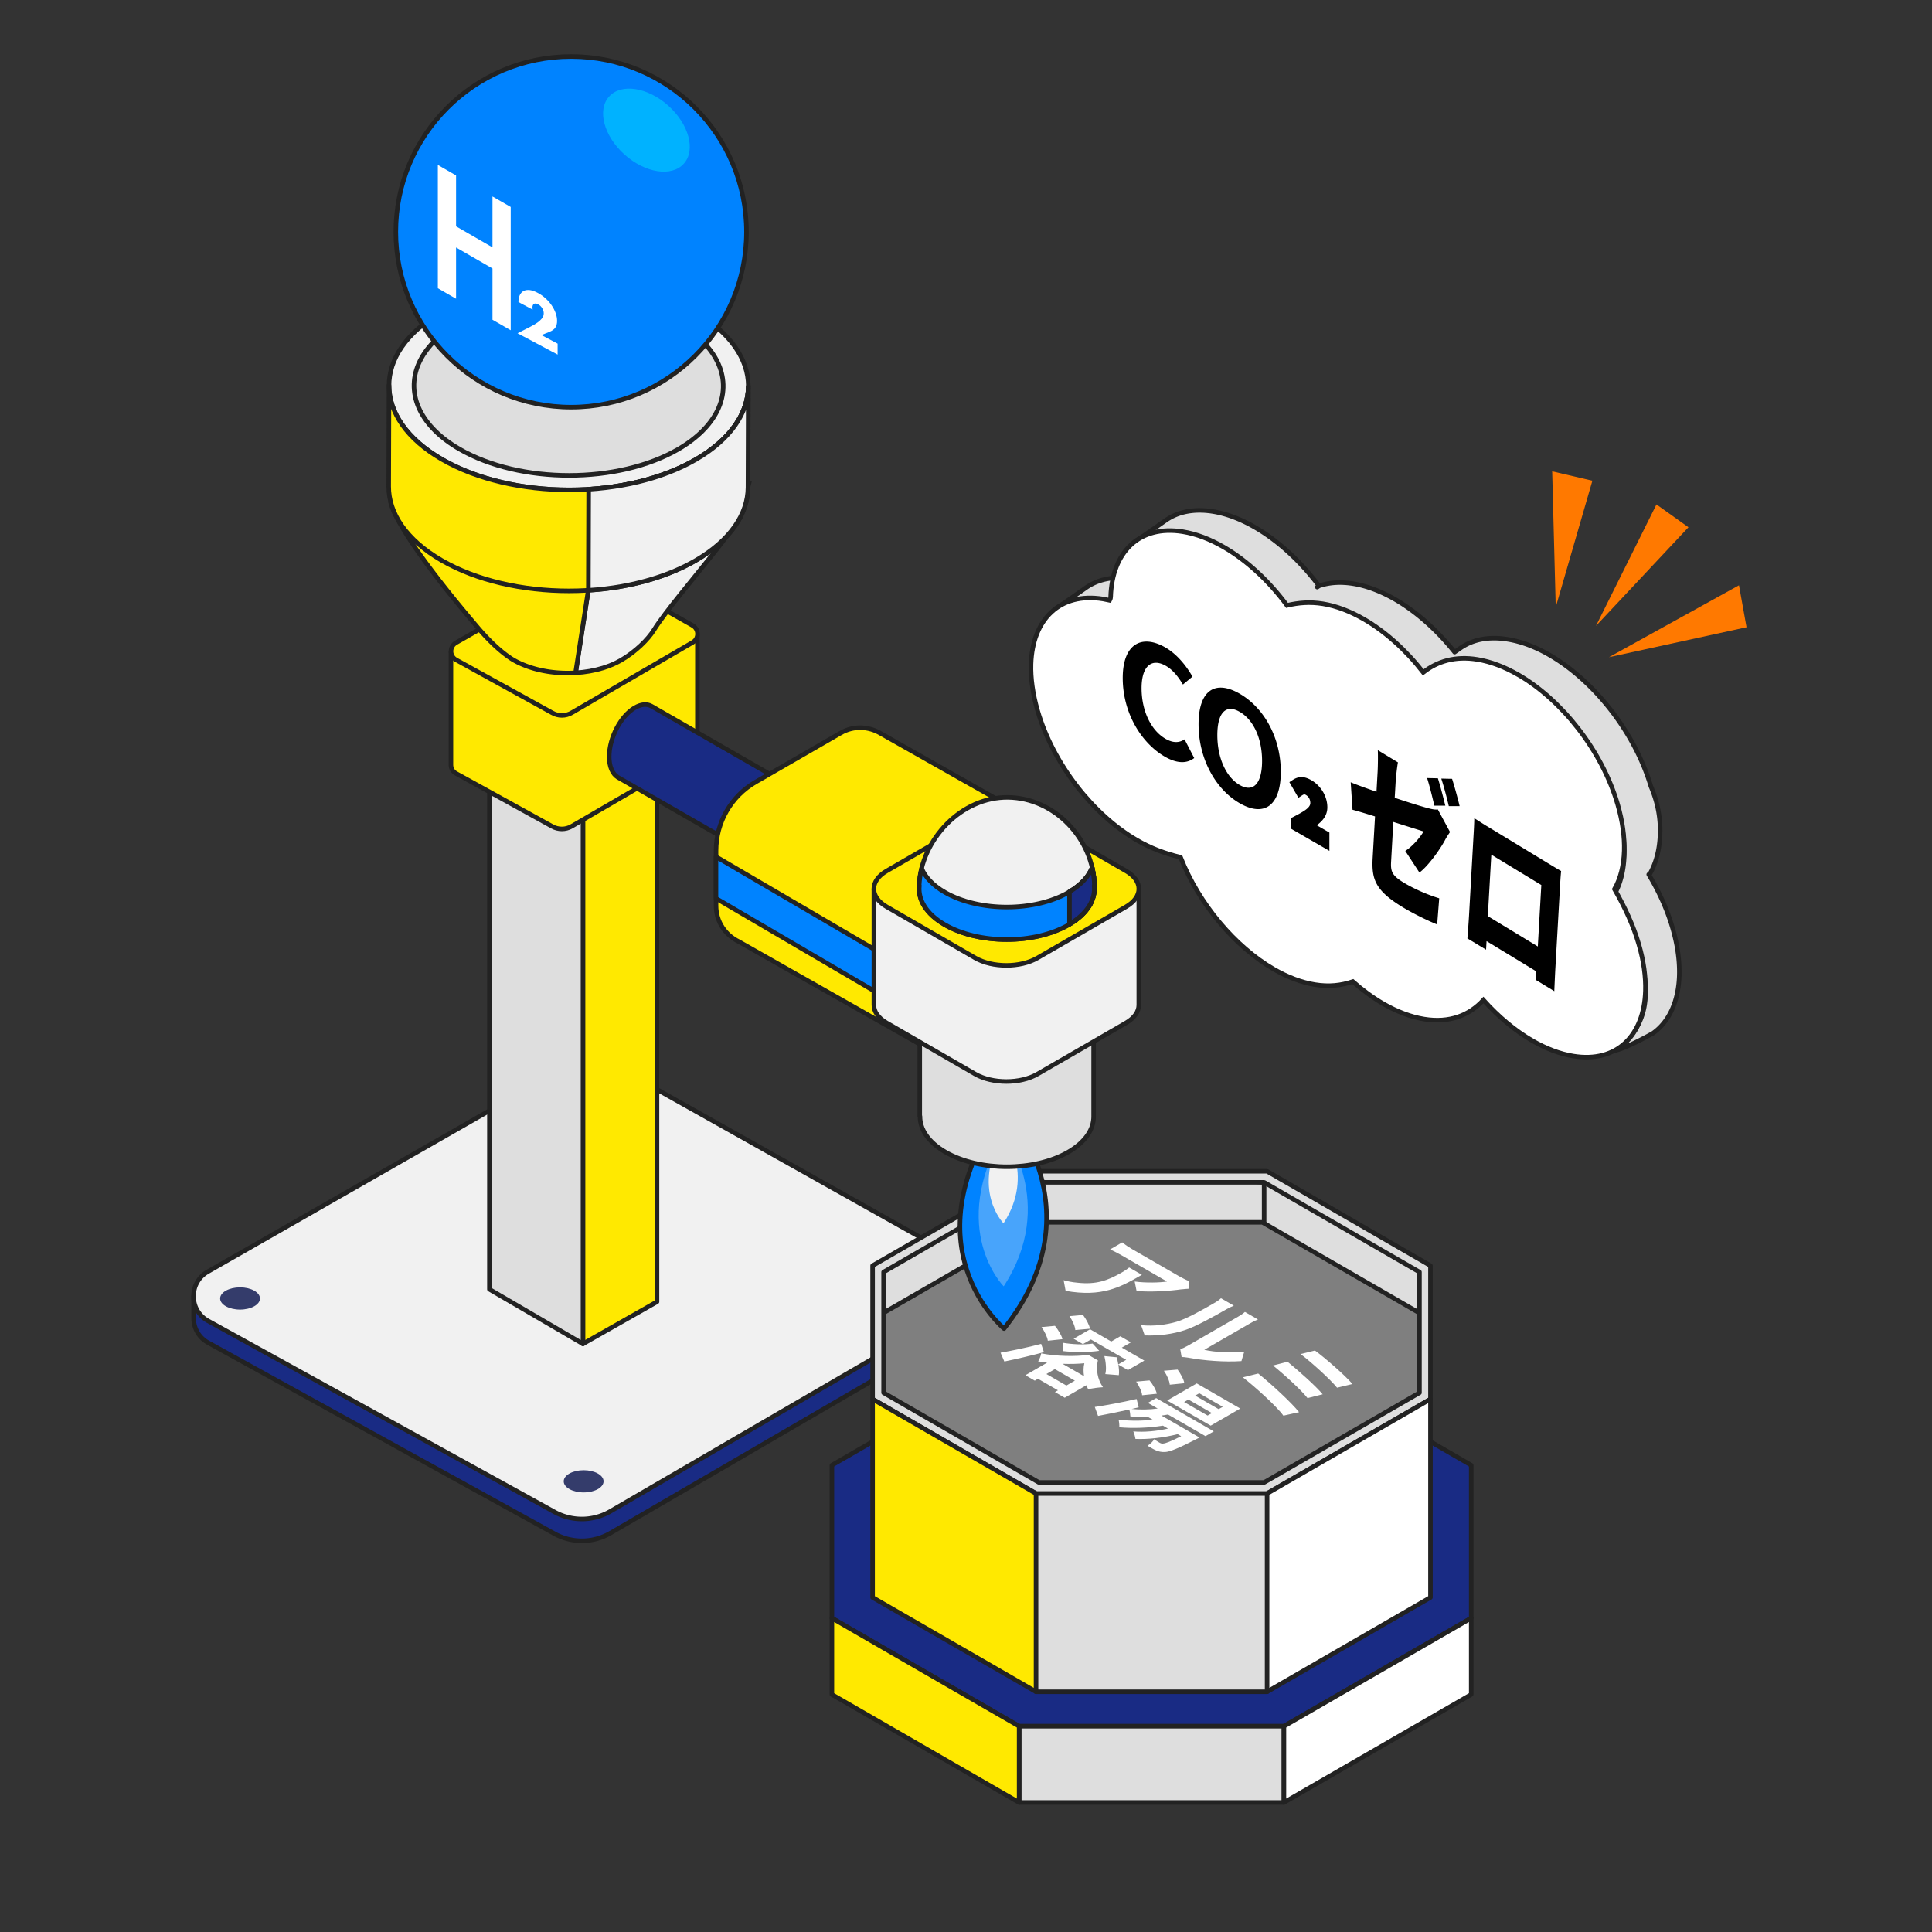 <svg xmlns="http://www.w3.org/2000/svg" fill="none" viewBox="0 0 320 320"><rect x="0" y="0" width="320" height="320" fill="#333333" stroke="none"/><g clip-path="url(#a)"><path fill="#192B84" stroke="#222" stroke-linecap="round" stroke-linejoin="round" stroke-width=".75" d="M159.16 212.37c-.08-.05-.14-.12-.22-.17l-56.26-31.58c-2.88-1.68-6.44-1.69-9.36-.04l-57.85 33.07-3.4 1.04v3.61c0 1.59.78 3.18 2.36 4.07l57.3 31.6a9.39 9.39 0 0 0 9.33-.02l57.87-33.66c.35-.2.66-.45.95-.73.95-.94 1.38-2.28 1.38-3.62v-3.53l-2.11-.05z"/><path fill="#F1F1F1" stroke="#222" stroke-miterlimit="10" stroke-width=".75" d="m158.93 216.68-57.87 33.66a9.4 9.4 0 0 1-9.34.02l-57.3-31.6c-3.15-1.79-3.15-6.34 0-8.13l58.89-33.67a9.4 9.4 0 0 1 9.36.04l56.26 31.58c3.12 1.8 3.12 6.3 0 8.1Z"/><path fill="#343C6B" d="M150.1 212.62c0 1.02 1.48 1.84 3.3 1.84s3.3-.82 3.3-1.84-1.48-1.84-3.3-1.84-3.3.82-3.3 1.84M39.76 216.91c1.823 0 3.3-.824 3.3-1.84s-1.477-1.84-3.3-1.84-3.3.824-3.3 1.84 1.477 1.84 3.3 1.84M93.37 245.35c0 1.02 1.48 1.84 3.3 1.84s3.3-.82 3.3-1.84-1.48-1.84-3.3-1.84-3.3.82-3.3 1.84"/><path fill="url(#b)" d="M96.54 133.51v89.08l12.28-6.97v-89.18z"/><path fill="#FFE900" stroke="#222" stroke-linecap="round" stroke-linejoin="round" stroke-width=".75" d="M96.54 133.51v89.08l12.28-6.97v-89.18z"/><path fill="#DEDEDE" stroke="#222" stroke-linecap="round" stroke-linejoin="round" stroke-width=".75" d="M96.56 133.51v89.08l-15.5-9.04v-89.18z"/><path fill="url(#c)" d="m81.06 124.37 15.5 9.14 12.26-7.07-15.52-9.11z"/><path fill="#FFE900" stroke="#222" stroke-linecap="round" stroke-linejoin="round" stroke-width=".75" d="M114.79 105.05s-.05-.04-.08-.06l-15.57-8.78c-1-.58-2.23-.59-3.24-.01l-20.03 11.45-1.18.36v18.67c0 .55.27 1.1.82 1.41l15.93 8.78c1 .57 2.24.57 3.23 0l20.03-11.65c.12-.07.23-.16.33-.25.33-.33.48-.79.48-1.25v-18.64l-.73-.02z"/><path fill="#FFE900" stroke="#222" stroke-linecap="round" stroke-linejoin="round" stroke-width=".75" d="m114.71 106.41-20.03 11.65c-1 .58-2.23.58-3.23 0l-15.93-8.78c-1.09-.62-1.09-2.19 0-2.82l20.39-11.65c1.01-.57 2.24-.57 3.24.01l15.57 8.78c1.08.62 1.08 2.18 0 2.8z"/><path fill="#192B84" stroke="#222" stroke-linecap="round" stroke-linejoin="round" stroke-width=".75" d="M100.9 125.34c0-3.13 1.9-6.76 4.25-8.12 1.04-.6 1.99-.67 2.73-.27l49.09 28.21-1.12.31c.16.5.24 1.09.24 1.75 0 3.13-1.9 6.76-4.25 8.12-.14.08-.27.15-.4.21l.12 1.46-49.25-28.28c-.86-.54-1.41-1.73-1.41-3.4z"/><path fill="#192B84" stroke="#222" stroke-linecap="round" stroke-linejoin="round" stroke-width=".75" d="M149.96 153.54c0 3.13 1.9 4.57 4.25 3.21 2.35-1.35 4.25-4.99 4.25-8.12s-1.9-4.57-4.25-3.21c-2.35 1.35-4.25 4.99-4.25 8.12"/><path fill="#FFE900" stroke="#222" stroke-linecap="round" stroke-linejoin="round" stroke-width=".75" d="m184.97 143.62-23.75 34.36-38.89-22.04c-2.15-1.04-3.73-3.22-3.73-5.94v-9.1c0-4.69 2.49-9.02 6.53-11.36l14.08-8.12c2.23-1.3 4.72-1.09 6.64.05l39.13 22.14z"/><path fill="#192B84" stroke="#222" stroke-linecap="round" stroke-linejoin="round" stroke-width=".75" d="M158.18 176.18c-2.15-1.01-3.73-3.2-3.73-5.93v-9.1c0-4.69 2.49-9.02 6.53-11.36l14.08-8.12c2.23-1.3 4.72-1.09 6.64.05l-1.31-.75c-1.92-1.14-4.41-1.35-6.64-.05l-14.08 8.12c-4.04 2.33-6.53 6.66-6.53 11.36v9.1c0 2.72 1.58 4.9 3.73 5.91 0 .03 1.31.77 1.31.77"/><path fill="#0083FF" stroke="#222" stroke-linecap="round" stroke-linejoin="round" stroke-width=".75" d="M145.04 157.38v6.9l-26.45-15.48v-6.9z"/><path fill="#192B84" stroke="#222" stroke-linecap="round" stroke-linejoin="round" stroke-width=".75" d="m243.68 242.68-31.02-17.91H168.8l-31.01 17.91v25.33l31.01 17.91h43.86l31.02-17.91z"/><path fill="#DEDEDE" stroke="#222" stroke-linecap="round" stroke-linejoin="round" stroke-width=".75" d="M212.66 285.92H168.8v12.63h43.86z"/><path fill="#fff" stroke="#222" stroke-linecap="round" stroke-linejoin="round" stroke-width=".75" d="m243.68 280.66-31.02 17.89v-12.63l31.02-17.91z"/><path fill="#FFE900" stroke="#222" stroke-linecap="round" stroke-linejoin="round" stroke-width=".75" d="m137.79 280.66 31.01 17.89v-12.63l-31.01-17.91z"/><path fill="#DEDEDE" stroke="#222" stroke-linecap="round" stroke-linejoin="round" stroke-width=".75" d="m209.38 228.68 26.61 15.35v-31.1l-.64-3.09-26.42-15.18-1.88 17.16z"/><path fill="#DEDEDE" stroke="#222" stroke-linecap="round" stroke-linejoin="round" stroke-width=".75" d="m172.09 195.83 8.32-.86h18.27l10.7.86v32.84h-37.29l-2.94-19.05z"/><path fill="#DEDEDE" stroke="#222" stroke-linecap="round" stroke-linejoin="round" stroke-width=".75" d="m145.11 210.49 23.36-13.7 3.62-.96v32.84l-15.54 8.97-11.14-6.3z"/><path fill="#7F7F7F" stroke="#222" stroke-linecap="round" stroke-linejoin="round" stroke-width=".75" d="m235.08 217.46-25.99-15.01h-36.76l-26 15.01v21.23l26 15.01h36.76l25.99-15.01z"/><path fill="#5D3600" d="M210.51 254.99H170.9v19.17h39.61z"/><path fill="#DEDEDE" stroke="#222" stroke-linecap="round" stroke-linejoin="round" stroke-width=".75" d="M209.87 194h-38.28l-27.06 15.63v22.11l27.06 15.62h38.28l27.06-15.62v-22.11zm25.24 36.69-25.73 14.85h-37.3l-25.73-14.85v-20l25.73-14.86h37.3l25.73 14.86zM209.87 280.21H171.6l-2.45-20.17 2.45-12.67h38.27l2.49 15.23z"/><path fill="#fff" stroke="#222" stroke-linecap="round" stroke-linejoin="round" stroke-width=".75" d="m236.93 264.59-27.06 15.62v-32.84l27.06-15.63z"/><path fill="#FFE900" stroke="#222" stroke-linecap="round" stroke-linejoin="round" stroke-width=".75" d="m144.53 264.59 27.07 15.62v-32.84l-27.07-15.63z"/><path fill="#0083FF" stroke="#222" stroke-linecap="round" stroke-linejoin="round" stroke-width=".75" d="M166.3 220.06s-16.43-13.55 0-36.85c0 0 15.85 16.94 0 36.85"/><path fill="#F1F1F1" d="M166.24 213.06s-9.32-9.4 0-25.54c0 0 8.99 11.74 0 25.54" opacity=".3"/><path fill="#F1F1F1" d="M166.21 202.62s-5.51-5.56 0-15.11c0 0 5.32 6.95 0 15.11"/><path fill="#D6D6D6" d="M156.47 159.6c-5.65 3.26-5.65 8.55 0 11.81s14.8 3.26 20.45 0 5.65-8.55 0-11.81-14.8-3.26-20.45 0"/><path fill="#DEDEDE" stroke="#222" stroke-linecap="round" stroke-linejoin="round" stroke-width=".75" d="M181.14 184.9v-19.4h-28.8v19.4h.04c-.02 2.14 1.38 4.28 4.21 5.92 5.62 3.24 14.73 3.24 20.34 0 2.83-1.63 4.23-3.78 4.21-5.92"/><path fill="#F1F1F1" stroke="#222" stroke-miterlimit="10" stroke-width=".75" d="M144.74 147.23v19.23c0 1.08.71 2.15 2.13 2.97l14.66 8.47c2.85 1.64 7.46 1.64 10.3 0l14.66-8.47c1.42-.82 2.13-1.9 2.13-2.97v-19.23h-43.9z"/><path fill="#FFE900" stroke="#222" stroke-linecap="round" stroke-linejoin="round" stroke-width=".75" d="m146.87 150.2 14.66 8.47c2.85 1.64 7.46 1.64 10.3 0l14.66-8.47c2.85-1.64 2.85-4.31 0-5.95l-14.66-8.47c-2.85-1.64-7.46-1.64-10.3 0l-14.66 8.47c-2.85 1.64-2.85 4.31 0 5.95"/><path fill="#F1F1F1" stroke="#222" stroke-miterlimit="10" stroke-width=".75" d="M181.27 146.68c-.16-7.73-6.54-14.49-14.27-14.61-7.73-.11-14.4 6.89-14.79 14.61h.04c-.26 2.32 1.13 4.7 4.21 6.48 5.67 3.28 14.87 3.28 20.55 0 3.08-1.78 4.47-4.15 4.21-6.48z"/><path fill="#0083FF" stroke="#222" stroke-linecap="round" stroke-linejoin="round" stroke-width=".75" d="M152.65 143.84c.61 1.44 1.87 2.81 3.83 3.94 5.67 3.28 14.87 3.28 20.55 0 2.01-1.16 3.29-2.58 3.88-4.07.22.97.36 1.96.38 2.97h-.04c.26 2.32-1.13 4.7-4.21 6.48-5.67 3.28-14.87 3.28-20.55 0-3.08-1.78-4.47-4.15-4.21-6.48h-.04c.05-.96.19-1.92.43-2.85z"/><path fill="#192B84" stroke="#222" stroke-linecap="round" stroke-linejoin="round" stroke-width=".75" d="M177.14 147.7c1.93-1.15 3.18-2.53 3.75-3.99.22.97.36 1.96.38 2.97h-.05c.26 2.29-1.1 4.63-4.08 6.39v-5.38z"/><path fill="#192B84" stroke="#222" stroke-linecap="round" stroke-linejoin="round" stroke-width=".75" d="M177.14 147.7c1.93-1.15 3.18-2.53 3.75-3.99.22.97.36 1.96.38 2.97h-.05c.26 2.29-1.1 4.63-4.08 6.39v-5.38z"/><path fill="#908AA1" d="M67.84 88.47c-1.96-4.49-3.44-8.08-3.44-8.08 0 2.78 1.14 5.56 3.44 8.08"/><path fill="#F1F1F1" stroke="#222" stroke-miterlimit="10" stroke-width=".75" d="M115.27 92.65c-2.11 1.23-4.47 2.23-6.97 3.01-3.4 1.06-7.08 1.7-10.82 1.94l-2.13 13.84c1.57-.1 3.12-.37 4.55-.81 1.05-.33 2.04-.75 2.93-1.26 2.42-1.4 4.51-3.46 5.48-5.03 1.81-2.92 6.59-8.56 10-12.85 2.67-3.36 4.32-5.85 4.32-5.85l1.29-5.08c-3.82 2.95-2.89 8.76-8.65 12.1z"/><path fill="#FFE900" stroke="#222" stroke-linecap="round" stroke-linejoin="round" stroke-width=".75" d="M86.41 97.09c-.52-.08-1.04-.17-1.55-.27l-.17-.03c-.59-.11-1.17-.24-1.75-.38-.05-.01-.1-.03-.14-.04q-.75-.18-1.5-.39c-.16-.04-.32-.09-.47-.14a37 37 0 0 1-1.69-.54c-.34-.12-.68-.24-1.01-.36a28.107 28.107 0 0 1-1.55-.62c-.18-.08-.37-.16-.55-.24-.34-.15-.67-.31-1-.47-.15-.07-.3-.14-.45-.22-.47-.24-.94-.49-1.39-.75-2.19-1.27-7.12-7.95-8.49-9.45 1.51 5.63 12.23 18.14 14.33 20.63 1.07 1.27 3.13 3.54 5.3 5.03.25.18.52.35.8.51.47.27.98.51 1.5.73.12.05.25.1.37.15 2.5.97 5.46 1.38 8.33 1.2l2.13-13.84c-3.69.23-7.45.06-11.06-.51z"/><path fill="#A49EB6" d="m123.94 63.99-.05 16.73c-.01 4.38-2.89 8.76-8.65 12.1-11.58 6.73-30.42 6.73-42.08 0-5.87-3.39-8.8-7.83-8.78-12.27l.05-16.73c-.01 4.44 2.92 8.89 8.78 12.27 11.66 6.73 30.5 6.73 42.08 0 5.75-3.34 8.63-7.72 8.65-12.1"/><path fill="#908AA1" d="m123.94 63.99-.05 16.73c-.01 4.38-2.89 8.76-8.65 12.1-2.11 1.23-4.47 2.23-6.97 3.01l.05-16.73c2.51-.78 4.86-1.78 6.97-3.01 5.75-3.34 8.63-7.72 8.65-12.1"/><path fill="#A49EB6" d="m108.32 79.1-.05 16.73c-3.4 1.06-7.08 1.7-10.82 1.94l.05-16.73c3.74-.23 7.43-.88 10.82-1.94"/><path fill="#B1A9C4" d="m97.5 81.04-.05 16.73c-8.64.54-17.63-1.11-24.28-4.95-1.22-.7-2.31-1.45-3.28-2.24l.05-16.73c.97.79 2.06 1.54 3.28 2.24 6.65 3.84 15.64 5.49 24.28 4.95"/><path fill="#F1F1F1" stroke="#222" stroke-miterlimit="10" stroke-width=".75" d="M115.16 51.72c11.66 6.73 11.72 17.64.14 24.37s-30.42 6.73-42.08 0-11.72-17.64-.14-24.37 30.42-6.73 42.08 0Z"/><path fill="#DEDEDE" stroke="#222" stroke-linecap="round" stroke-linejoin="round" stroke-width=".75" d="M118.81 68.03c-1.15 2.33-3.3 4.53-6.46 6.37-9.97 5.79-26.18 5.79-36.22 0-3.23-1.86-5.42-4.1-6.58-6.46-2.45-5-.3-10.59 6.46-14.52 9.97-5.79 26.19-5.79 36.22 0 6.85 3.96 9.05 9.59 6.58 14.61"/><path fill="#FFE900" stroke="#222" stroke-linecap="round" stroke-linejoin="round" stroke-width=".75" d="m123.94 63.99-.05 16.73c-.01 4.38-2.89 8.76-8.65 12.1-11.58 6.73-30.42 6.73-42.08 0-5.87-3.39-8.8-7.83-8.78-12.27l.05-16.73c-.01 4.44 2.92 8.89 8.78 12.27 11.66 6.73 30.5 6.73 42.08 0 5.75-3.34 8.63-7.72 8.65-12.1"/><path fill="#F1F1F1" stroke="#222" stroke-miterlimit="10" stroke-width=".75" d="M115.29 76.09c-2.11 1.23-4.47 2.23-6.97 3.01-3.4 1.06-7.08 1.7-10.82 1.94l-.05 16.73c3.74-.23 7.43-.88 10.82-1.94 2.51-.78 4.86-1.78 6.97-3.01 5.75-3.34 8.63-7.72 8.65-12.1l.05-16.73c-.01 4.38-2.89 8.76-8.65 12.1Z"/><path fill="#0083FF" stroke="#222" stroke-linecap="round" stroke-linejoin="round" stroke-width=".75" d="M65.56 38.4c0 16.04 13 29.04 29.04 29.04s29.04-13 29.04-29.04-13-29.04-29.04-29.04-29.04 13-29.04 29.04"/><path fill="#fff" d="M84.59 34.28V54.7l-3.02-1.74v-8.49l-6.03-3.48v8.49l-3.02-1.74V27.32l3.02 1.74v8.43l6.03 3.48v-8.43zM92.38 58.74l-6.66-3.54 2.05-1.04c.54-.28.97-.53 1.27-.75.31-.23.53-.44.69-.63.15-.19.24-.36.28-.51s.05-.28.05-.4-.02-.26-.06-.39-.1-.27-.18-.41c-.08-.13-.18-.26-.29-.37-.11-.12-.25-.21-.4-.29-.29-.16-.52-.18-.69-.08-.16.1-.25.3-.25.58 0 .08.01.2.03.37l-2.35-1.25c0-.48.08-.88.24-1.19s.38-.53.66-.67c.29-.13.62-.17 1.01-.12s.82.21 1.29.46c.46.24.89.54 1.28.9.39.35.73.74 1.01 1.15s.51.85.67 1.29c.16.45.24.88.24 1.31 0 .45-.1.82-.29 1.1q-.285.42-.93.69l-1.37.55 2.68 1.42v1.82z"/><path fill="#00B2FF" d="M100.88 16c-2.01 2.23-.86 6.53 2.56 9.6s7.82 3.75 9.82 1.51c2.01-2.23.86-6.53-2.56-9.6s-7.82-3.75-9.82-1.51"/><path fill="#fff" d="M195.68 213.55c-1.81.26-5 .51-7.43.27l-.31-1.56c1.87.26 4.26.18 5.35 0l-7.55-4.36c-.61-.35-1.13-.6-1.87-.96l2-1.16c.46.37 1.02.75 1.62 1.1l7.81 4.51c.41.23 1.25.67 1.61.78l.08 1.28c-.35.02-.97.06-1.31.11zm-19.18.26-.33-1.77c.62.18 1.39.34 2.31.42 3.11.33 4.98-.35 7.35-1.71.45-.26.81-.5 1.2-.81l2.1 1.21c-3.57 2.06-6.58 3.72-12.63 2.66M194.91 218.92c1.64-.48 4.38-2.04 6.13-3.05.58-.33.92-.58 1.19-.84l2.13 1.23c-.09.03-.81.35-1.41.7-1.7.98-4.78 2.71-6.63 3.33-2.06.69-4.39.98-6.72.9l-.6-1.7c2.17.22 4.28-.09 5.91-.57m1.77 4.01 8.4-4.85c.65-.37 1.09-.75 1.12-.78l2.16 1.25c-.06.02-.71.29-1.35.67l-7.54 4.35c1.68.39 4.25.56 6.62.31l-.47 1.56c-2.76.2-6.4-.1-8.85-.57-.49-.08-.81-.1-1.06-.11l-.22-1.28c.33-.12.79-.32 1.18-.55zM215.17 233.9l-2.6.58c-1.15-1.6-4.74-4.81-6.71-6.35l2.54-.63c2.09 1.66 5.52 4.83 6.77 6.4m3.91-2.96-2.51.63c-1.03-1.33-3.91-3.95-5.72-5.4l2.41-.62c1.73 1.4 4.63 3.97 5.82 5.39m4.92-1.7-2.54.61c-1.06-1.33-4.26-4.24-6.04-5.57l2.38-.59c1.67 1.23 5.01 4.12 6.2 5.54zM173.55 222.07c-.06-.58-.54-1.56-1.04-2.26l2.22-.21c.55.67 1.14 1.64 1.24 2.21l-2.43.26zm-.65 1.9c-2.12.56-4.49 1.12-6.55 1.54l-.63-1.46c1.7-.3 4.39-.84 6.73-1.46l.46 1.38zm5.2-3.67c-.02-.58-.46-1.59-.97-2.3l2.25-.2c.52.69 1.06 1.68 1.15 2.28l-2.44.22zm3.74 5.04c-.34 1.45-.07 3.15.85 4.43-.75.03-1.73.18-2.47.3-.1-.19-.19-.41-.28-.63l-3.59 2.07-1.62-.94.5-.29-3.31-1.91-.53.31-1.55-.9 3.6-2.08c-.51-.06-1-.13-1.49-.21.22-.36.46-.93.5-1.33 2.5.5 5.74.54 7.81.25l1.58.91zm.22-1.6c-1.89.27-4.23.25-6.04.04.04-.33.07-1.03-.02-1.38 1.59.27 3.49.37 4.97.14zm-2.69-1.11-1.54-.89 2.72-1.57 3.51 2.03 1.5-.87 1.75 1.01-1.5.87 3.73 2.15-2.72 1.57-1.58-.91c.09.65.15 1.3.07 1.75l-2.24-.18c.21-.71.1-2-.15-2.98l2.05.2c.1.36.18.77.25 1.18l1.31-.76-5.84-3.37-1.33.77zm.18 5.32c-.12-.77-.11-1.53.05-2.15-1.04.1-2.3.14-3.61.09l3.57 2.06zm-2.92 1.54 1.4-.81-3.31-1.91-1.4.81zM189.17 231.09c-.03-.57-.5-1.54-.98-2.25l2.21-.2c.55.67 1.11 1.62 1.2 2.21l-2.43.25zm4.28 3.2c-.35.07-.71.12-1.08.17l6.31 3.64s-.42.22-.63.32c-2.91 1.48-4.27 2.04-5.08 2.08-.59.02-1.01-.07-1.43-.24-.38-.15-.91-.46-1.48-.8.46-.28.94-.72 1.09-1.08.38.27.71.46.9.57s.32.17.58.15c.4-.02 1.23-.32 3.01-1.22l-.59-.34c-2.35.6-4.89.88-6.99.79-.03-.3-.19-.91-.35-1.24 1.82.15 3.87-.04 5.75-.47l-.84-.49c-2.38.39-5.07.47-7.23.27.03-.3-.03-.93-.12-1.27 1.76.24 3.82.24 5.64.01l-.83-.48c-1.01.03-1.98.02-2.86-.06 0-.27-.06-.78-.18-1.14-1.75.39-3.55.76-5.17 1.06l-.54-1.48c1.78-.26 4.52-.77 6.93-1.32l.34 1.38-1.17.27c1.39.14 2.92.12 4.32-.07l-1.62-.94 1.37-.79 9.54 5.51-1.37.79-6.21-3.58zm.3-4.95c-.03-.58-.47-1.59-.97-2.3l2.27-.19c.5.69 1.04 1.66 1.11 2.26l-2.41.24zm6.78 6.79-7.21-4.16 4.9-2.83 7.21 4.16zm2-3.12-3.89-2.24-.68.39 3.89 2.24zm-1.8 1.04-3.89-2.24-.71.41 3.89 2.24z"/><path fill="#DEDEDE" d="M268.6 145c.25-1.02.39-2.12.43-3.29.07-2.32-.27-4.91-1.09-7.7l.09-.06-.09.06c-2.61-8.94-9.28-17.31-16.46-21.46-2.25-1.3-4.54-2.18-6.78-2.54-2.38-.39-4.46-.13-6.29.6l-2.35 1.64q.465-.45.99-.81l.95-.66c-.5.23-.97.49-1.43.79l-.82.57c-2.87-3.68-6.3-6.77-9.86-8.82-2.24-1.29-4.54-2.18-6.78-2.54-1.69-.27-3.23-.23-4.75.03.3-.21.6-.42.89-.63-.3.21-.6.42-.89.63q-.525.09-1.05.21l-.14.03c-3-4.05-6.68-7.46-10.5-9.67-2.25-1.3-4.54-2.18-6.78-2.54-1.74-.28-3.31-.22-4.72.13-1.24 1.83-1.96 4.22-2.05 7.04v.45l-.18.13h.03l-5.16 3.61c-.36-.09-.72-.16-1.09-.22-2.25-.36-4.25-.17-5.93.51-.62.25-1.19.56-1.73.93.77-.54 1.66-1.16 2.56-1.79-1.07.28-2.04.71-2.89 1.31l5.16-3.61c1.31-.92 2.88-1.47 4.69-1.61.69-2.35 1.93-4.22 3.67-5.44l2.56-1.79c-1.07.28-2.04.71-2.9 1.31l5.16-3.61c2.02-1.42 4.68-1.98 7.84-1.47 2.29.37 4.64 1.28 6.94 2.61 3.86 2.23 7.57 5.64 10.62 9.71 1.63-.56 3.53-.71 5.65-.37 2.3.37 4.64 1.28 6.94 2.6 3.55 2.05 6.97 5.11 9.87 8.74l.93-.65c2.02-1.42 4.68-1.99 7.84-1.47 2.3.37 4.65 1.27 6.95 2.6 7.31 4.22 14.08 12.69 16.79 21.77 1.24 2.9 1.6 5.55 1.52 7.91-.08 2.53-.66 4.73-1.66 6.52l-.22.15c1.68 2.79 3.05 5.78 3.94 8.84.84 2.86 1.19 5.53 1.12 7.9-.14 4.33-1.7 7.69-4.38 9.57 0 0-5.94 3.35-7.01 2.87l.83-.08c2.62-1.83 4.83-4.77 4.96-9 .07-2.32-.27-4.91-1.09-7.71-.88-3.01-2.22-5.96-3.93-8.96-.03-.06-.07-.12-.1-.18a11 11 0 0 0 .96-2.27c.08-.26.15-.52.22-.79"/><path stroke="#222" stroke-linecap="round" stroke-linejoin="round" stroke-width=".75" d="M268.6 145c.25-1.02.39-2.12.43-3.29.07-2.32-.27-4.91-1.09-7.7m0 0 .09-.06zm0 0c-2.61-8.94-9.28-17.31-16.46-21.46-2.25-1.3-4.54-2.18-6.78-2.54-2.38-.39-4.46-.13-6.29.6l-2.35 1.64q.465-.45.99-.81l.95-.66c-.5.23-.97.49-1.43.79l-.82.57c-2.87-3.68-6.3-6.77-9.86-8.82-2.24-1.29-4.54-2.18-6.78-2.54-1.69-.27-3.23-.23-4.75.03m0 0c.3-.21.6-.42.89-.63-.3.21-.6.42-.89.63m0 0q-.525.09-1.05.21l-.14.03c-3-4.05-6.68-7.46-10.5-9.67-2.25-1.3-4.54-2.18-6.78-2.54-1.74-.28-3.31-.22-4.72.13-1.24 1.83-1.96 4.22-2.05 7.04v.45l-.18.13h.03l-5.16 3.61c-.36-.09-.72-.16-1.09-.22-2.25-.36-4.25-.17-5.93.51-.62.25-1.19.56-1.73.93.77-.54 1.66-1.16 2.56-1.79-1.07.28-2.04.71-2.89 1.31l5.16-3.61c1.31-.92 2.88-1.47 4.69-1.61.69-2.35 1.93-4.22 3.67-5.44l2.56-1.79c-1.07.28-2.04.71-2.9 1.31l5.16-3.61c2.02-1.42 4.68-1.98 7.84-1.47 2.29.37 4.64 1.28 6.94 2.61 3.86 2.23 7.57 5.64 10.62 9.71m0 0-.29.2m.29-.2c1.63-.56 3.53-.71 5.65-.37 2.3.37 4.64 1.28 6.94 2.6 3.55 2.05 6.97 5.11 9.87 8.74l.93-.65c2.02-1.42 4.68-1.99 7.84-1.47 2.3.37 4.65 1.27 6.95 2.6 7.31 4.22 14.08 12.69 16.79 21.77 1.24 2.9 1.6 5.55 1.52 7.91-.08 2.53-.66 4.73-1.66 6.52l-.22.15c1.68 2.79 3.05 5.78 3.94 8.84.84 2.86 1.19 5.53 1.12 7.9-.14 4.33-1.7 7.69-4.38 9.57 0 0-5.94 3.35-7.01 2.87l.83-.08c2.62-1.83 4.83-4.77 4.96-9 .07-2.32-.27-4.91-1.09-7.71-.88-3.01-2.22-5.96-3.93-8.96-.03-.06-.07-.12-.1-.18a11 11 0 0 0 .96-2.27c.08-.26.15-.52.22-.79"/><path fill="#fff" stroke="#222" stroke-miterlimit="10" stroke-width=".75" d="M251.47 111.76c7.19 4.15 13.85 12.51 16.46 21.46.81 2.79 1.16 5.39 1.09 7.7-.08 2.47-.63 4.62-1.61 6.35 1.75 3.07 3.14 6.07 4.03 9.15.82 2.8 1.16 5.39 1.09 7.71-.23 7.41-4.75 11.95-11.93 10.79-2.24-.36-4.53-1.24-6.78-2.54-2.86-1.65-5.64-3.98-8.12-6.74-2.36 2.56-5.63 3.83-9.82 3.15-2.24-.36-4.53-1.25-6.77-2.54-1.72-1-3.42-2.24-5.04-3.67-1.93.65-3.97.88-6.29.5-2.24-.36-4.54-1.25-6.78-2.54-6.4-3.7-12.39-10.74-15.47-18.55-2.67-.64-4.97-1.52-7.21-2.82-7.19-4.15-13.85-12.52-16.46-21.46-.81-2.79-1.16-5.4-1.09-7.71.23-7.41 4.76-11.94 11.93-10.79.36.06.73.14 1.09.22.16-.29.16-.44.17-.58.23-7.41 4.75-11.95 11.93-10.79 2.24.36 4.53 1.24 6.78 2.54 3.83 2.21 7.51 5.62 10.5 9.67 1.9-.45 3.8-.61 5.93-.27 2.24.36 4.54 1.25 6.78 2.54 3.56 2.05 6.99 5.14 9.86 8.82 2.37-1.85 5.31-2.73 8.94-2.14 2.24.36 4.54 1.25 6.78 2.54z"/><path fill="#000" d="M185.96 112.3c0-5.76 3.23-7.28 7.08-5.05 1.93 1.12 3.48 3.07 4.47 4.82l-1.58 1.31c-.78-1.3-1.67-2.43-2.82-3.09-2.3-1.33-4.03-.06-4.03 3.69s1.56 7 3.97 8.39c1.32.76 2.33.64 3.15.09l1.6 3.1c-1.25.95-2.88.91-4.86-.23-3.85-2.22-6.98-7.19-6.98-13.03M198.52 119.97c0-5.69 2.78-7.4 6.81-5.07s6.81 7.26 6.81 12.93-2.78 7.54-6.81 5.21-6.81-7.41-6.81-13.07m10.52 6.07c0-3.76-1.44-6.83-3.71-8.14-2.26-1.31-3.7.1-3.7 3.86s1.44 6.95 3.7 8.26 3.71-.25 3.71-3.98M213.87 137.29v-1.8l.38-.2c1.73-.9 2.78-1.5 2.78-2.28 0-.59-.27-1.08-.75-1.35a.5.5 0 0 0-.23-.08c-.1 0-.21.05-.37.15l-.62.41-1.5-2.59.56-.37c.48-.31.95-.47 1.44-.47s1.04.17 1.63.51c1.61.93 2.66 2.7 2.66 4.5 0 1.39-.84 2.3-1.75 2.97l2.09 1.21v3.03l-6.32-3.65zM227.76 135.23c-1.56-.48-2.93-.9-3.74-1.11l-.3-4.55c.9.38 2.49.96 4.27 1.57l.19-3.37c.05-.96.07-2.64.03-3.52l3.33 2.02c-.14.77-.32 2.32-.38 3.31l-.15 2.56c2.44.82 4.73 1.52 5.6 1.74.6.15 1.11.26 1.54.19l2.02 3.74c-.21.32-.56.82-.78 1.24-.92 1.76-2.95 4.51-4.29 5.47l-2.34-3.58c1.21-.76 2.46-2.24 3.03-3.22-.68-.22-2.74-.86-5.01-1.58l-.37 6.57c-.09 1.58.12 2.28 2.04 3.45 1.83 1.11 4.07 2.06 5.93 2.63l-.34 4.33c-1.48-.59-3.91-1.77-5.73-2.87-4.64-2.82-5.14-4.73-4.95-8.2l.39-6.84zm11.64-1.79h-1.82c-.33-1.33-.77-3.23-1.21-4.57l1.79.04c.41 1.27.95 3.4 1.23 4.54zm2.37.08h-1.8c-.31-1.31-.81-3.24-1.25-4.56l1.79.04c.42 1.31.99 3.42 1.25 4.52zM246.32 136.86l10.31 6.26c.5.3 1.2.73 1.94 1.15-.09.86-.15 1.95-.2 2.86l-.74 13.04c-.07 1.15-.19 4-.19 4l-3.1-1.89s.05-.6.12-1.39l-8.24-5.01-.08 1.42-3.09-1.87s.2-2.53.28-4l.73-12.98c.05-.85.12-2.08.13-2.93.76.49 1.59 1.02 2.12 1.34zm.11 14.88 8.28 5.03.58-10.18-8.28-5.03z"/><path fill="#FF7900" d="m266.5 108.85 22.78-4.96-1.25-6.95zM264.34 103.67l15.32-16.34-5.3-3.78zM257.68 100.56l6.07-20.94-6.66-1.55z"/></g><defs><linearGradient id="b" x1="108.97" x2="234.5" y1="172.71" y2="136.64" gradientUnits="userSpaceOnUse"><stop offset=".04" stop-color="#9B9BB2"/><stop offset=".58" stop-color="#D2CFD6"/><stop offset="1" stop-color="#ECE9F0"/></linearGradient><linearGradient id="c" x1="105.32" x2="91.39" y1="105.63" y2="132.17" gradientUnits="userSpaceOnUse"><stop offset=".04" stop-color="#9B9BB2"/><stop offset=".58" stop-color="#D2CFD6"/><stop offset="1" stop-color="#ECE9F0"/></linearGradient><clipPath id="a"><path fill="#fff" d="M0 0h320v320H0z"/></clipPath></defs></svg>